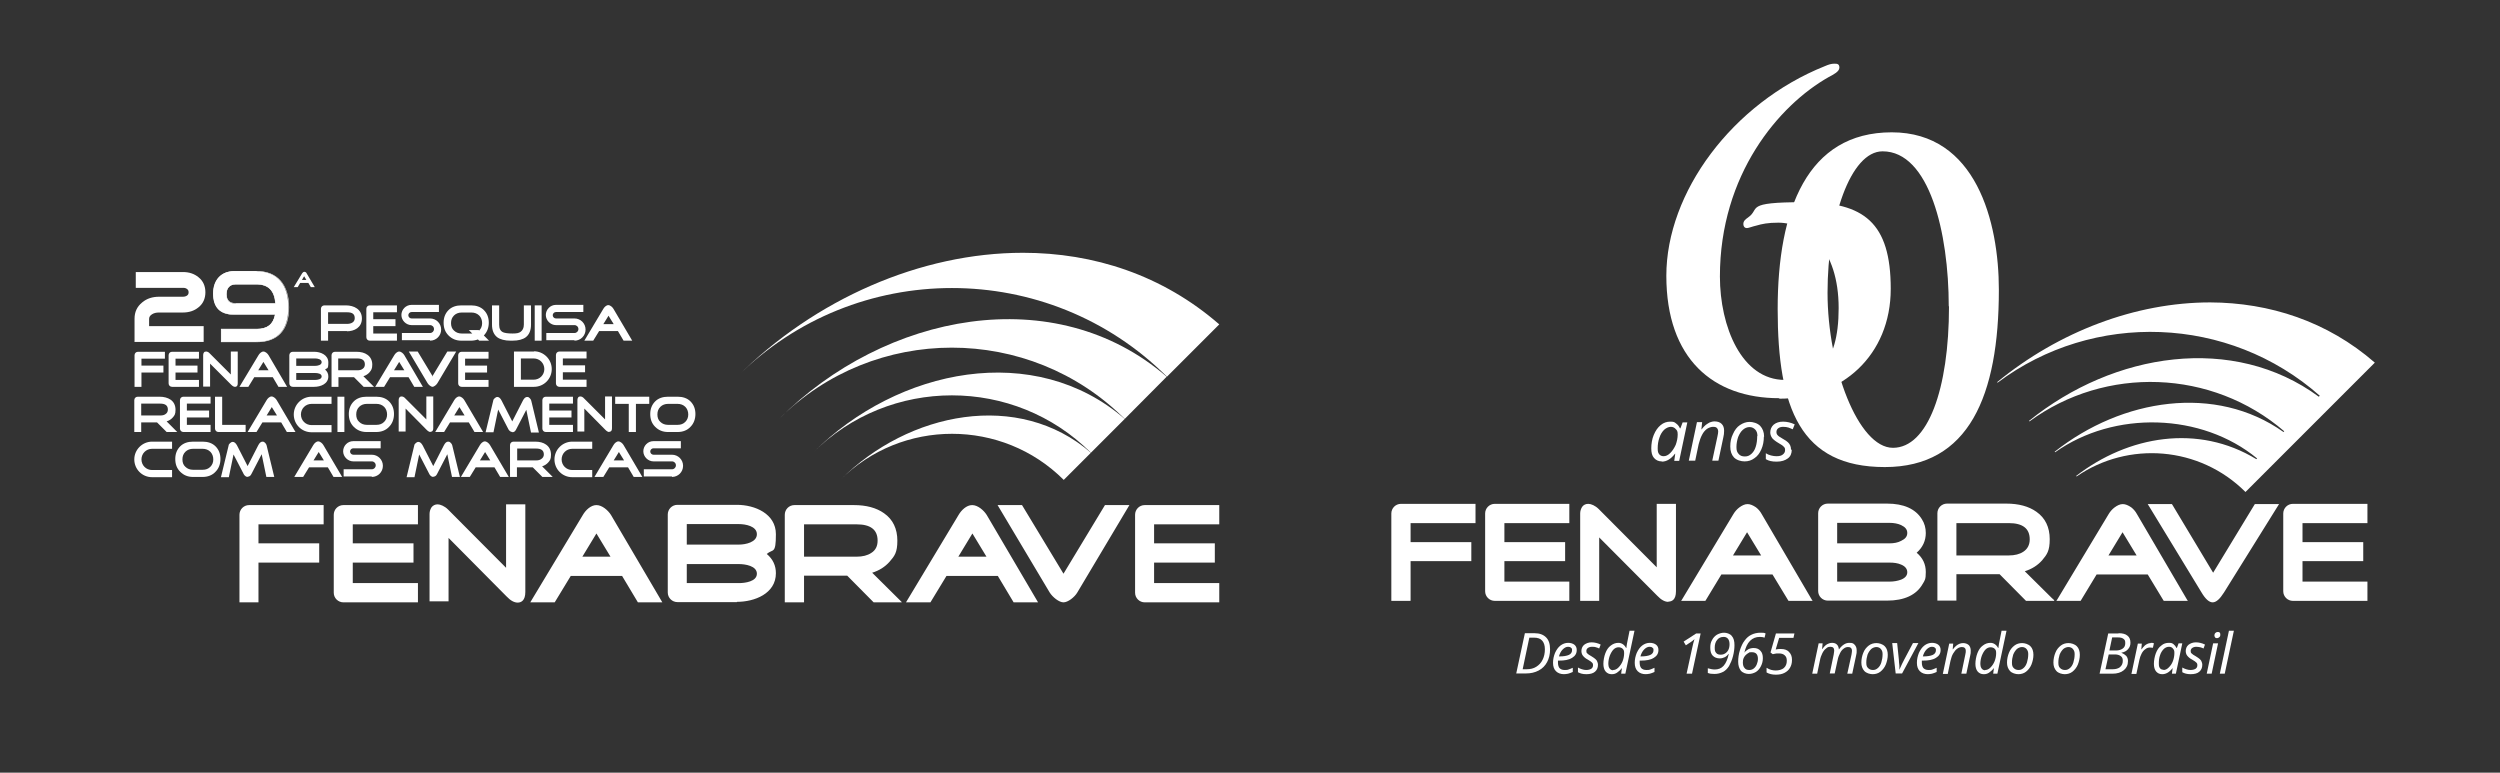 <?xml version="1.0" encoding="UTF-8"?>
<svg xmlns="http://www.w3.org/2000/svg" version="1.1" viewBox="0 0 1012.7 313">
  <rect x="0" y="0" width="1012.7" height="313" fill="#333333" stroke="none"/>
  <defs>
    <style>
      .cls-1, .cls-2 {
        fill: #fff;
      }

      .cls-2 {
        fill-rule: evenodd;
      }
    </style>
  </defs>
  <!-- Generator: Adobe Illustrator 28.7.5, SVG Export Plug-In . SVG Version: 1.2.0 Build 176)  -->
  <g>
    <g id="Layer_1">
      <g>
        <path class="cls-2" d="M104.8,244h-7.8s0-35.5,0-35.5c0-2.1,1.7-3.9,3.9-3.9h30.2v7.8h-26.4v7.7h24.6v7.8h-24.6v16.1ZM169.3,244h-30.2c-2.1,0-3.9-1.7-3.9-3.9v-31.6c0-2.1,1.7-3.9,3.9-3.9h30.2v7.8h-26.4v7.7h24.6v7.8h-24.6v8.3h26.4v7.8ZM493.9,244h-30.2c-2.1,0-3.9-1.7-3.9-3.9v-31.6c0-2.1,1.7-3.9,3.9-3.9h30.2v7.8h-26.4v7.7h24.6v7.8h-24.6v8.3h26.4v7.8ZM209.7,244.1c-1.4,0-2.9-.8-4.5-2.5l-23.5-23.7v25.7h-7.7v-35.4c0-1,.3-1.9.8-2.7.6-.8,1.5-1.2,2.5-1.2s2.8.7,4.2,2.1l23.5,23.6v-25.7h7.8v35.5c0,3.5-1.7,4.3-3.1,4.3M268.3,244h-9.9l-6.4-10.7h-20.8l-6.5,10.7h-9.9l21.3-35.4c1.1-1.9,3.2-4,5.5-4s4.7,2.1,5.9,4l20.8,35.4ZM235.9,225.5h11.4l-5.7-9.4-5.7,9.4ZM278.2,220.6h21.2c2.5,0,7.2-.9,7.2-4.2s-4.7-4.1-7.2-4.1h-21.2v8.3ZM278.2,236.2h21.2c2.3,0,7.2-.6,7.2-3.8s-4.8-3.9-7.2-3.9h-21.2v7.8ZM298.5,243.9h-24.1c-2.1,0-3.9-1.7-3.9-3.9v-31.6c0-2.1,1.7-3.9,3.9-3.9h24.1c7.3,0,15.8,3.6,15.8,11.9s-1.2,5.8-3.7,8c2.5,2.1,3.7,4.7,3.7,7.8,0,8.3-8.7,11.6-15.8,11.6M325.7,225.5h21.3c2.4,0,4.4-.5,5.9-1.5,1.8-1.1,2.6-2.8,2.6-5,0-4.4-2.8-6.6-8.5-6.6h-21.3v13.1ZM365.3,244h-11.4l-10.7-10.8h-17.5v10.8h-7.8v-35.5c0-2.1,1.7-3.9,3.9-3.9h24.1c5,0,9.1,1.1,12.2,3.3,3.6,2.5,5.4,6.3,5.4,11.1s-1.1,6.2-3.2,8.6c-1.8,2-4.1,3.5-7,4.4l11.9,11.8ZM420.5,244h-9.9l-6.4-10.7h-20.8l-6.5,10.7h-9.9l21.3-35.4c1.1-1.9,3.2-4,5.5-4s4.7,2.1,5.9,4l20.8,35.4ZM388.2,225.5h11.4l-5.7-9.4-5.7,9.4ZM430.8,232.4l16.8-27.8h9.9l-21.1,35.4c-1.1,1.9-3.8,4-5.6,4s-4.4-2.1-5.6-4l-21.1-35.4h9.9l16.8,27.8Z"/>
        <path class="cls-2" d="M298.6,152.6c47.9-47.9,126.1-47.9,174.1,0l21.2-21.2c-23-20-50.9-29-79.5-29-41.4,0-84.2,18.7-115.8,50.2"/>
        <path class="cls-2" d="M315.6,169.7c38.5-38.5,101.4-38.5,140,0l17-17.1c-45.2-39.2-114.1-25.9-157,17.1"/>
        <path class="cls-2" d="M329.3,183.4c31-31,81.6-31,112.6,0l13.7-13.7c-36.3-31.6-91.7-20.8-126.3,13.7"/>
        <path class="cls-2" d="M340.4,194.4c24.9-24.9,65.6-24.9,90.5,0l11-11c-29.2-25.4-73.8-16.7-101.5,11"/>
        <path class="cls-2" d="M216.3,142.3c3.9,0,7.2,3.2,7.2,7.2s-3.2,7.2-7.2,7.2h-8.1v-14.3h8.1ZM211,153.8h5.2c2.4,0,4.3-1.9,4.3-4.3s-1.9-4.3-4.3-4.3h-5.2v8.6Z"/>
        <path class="cls-2" d="M237.6,156.7h-11c-.8,0-1.4-.6-1.4-1.4v-11.5c0-.8.6-1.4,1.4-1.4h11v2.8h-9.6v2.8h9v2.8h-9v3h9.6v2.8Z"/>
        <path class="cls-2" d="M256.2,138h-3.6l-2.3-3.9h-7.6l-2.4,3.9h-3.6l7.7-12.9c.4-.7,1.2-1.5,2-1.5s1.7.8,2.1,1.5l7.6,12.9ZM244.4,131.3h4.2l-2.1-3.4-2.1,3.4Z"/>
        <path class="cls-2" d="M160.8,138h-11c-.8,0-1.4-.6-1.4-1.4v-11.5c0-.8.6-1.4,1.4-1.4h11v2.8h-9.6v2.8h9v2.8h-9v3h9.6v2.8Z"/>
        <rect class="cls-1" x="216.6" y="123.7" width="2.8" height="14.3"/>
        <path class="cls-2" d="M174.2,138c2.5,0,4.5-2,4.5-4.5s-2-4.5-4.5-4.5h-7.5c-.7,0-1.3-.6-1.3-1.3s.6-1.3,1.3-1.3h11.1v-2.9h-11.1c-2.3,0-4.1,1.9-4.1,4.1s1.9,4.1,4.1,4.1h7.5c.9,0,1.6.7,1.6,1.6s-.7,1.6-1.6,1.6h-11.4v2.9h11.4Z"/>
        <path class="cls-2" d="M232.7,138c2.5,0,4.5-2,4.5-4.5s-2-4.5-4.5-4.5h-7.5c-.7,0-1.3-.6-1.3-1.3s.6-1.3,1.3-1.3h11.1v-2.9h-11.1c-2.3,0-4.1,1.9-4.1,4.1s1.9,4.1,4.1,4.1h7.5c.9,0,1.6.7,1.6,1.6s-.7,1.6-1.6,1.6h-11.4v2.9h11.4Z"/>
        <path class="cls-2" d="M207.6,138h-.8c-2.3,0-4.2-.5-5.4-1.4-1.4-1.1-2.1-2.8-2.1-5.1v-7.8h2.9v7.8c0,1.6.5,2.6,1.6,3.1.7.3,2,.5,3.8.5s2.6-.2,3.3-.7c.8-.6,1.3-1.5,1.3-2.9v-7.8h2.9v7.8c0,2.3-.7,4-2.1,5.1-1.2.9-3,1.4-5.4,1.4"/>
        <path class="cls-2" d="M140.6,134.1h-7.7v3.9h-2.9v-12.9c0-.8.6-1.4,1.4-1.4h8.7c3.3,0,6.5,1.6,6.5,5.3s-3.1,5.2-6.1,5.2M132.9,131.2h7.7c1.5,0,3.1-.6,3.1-2.3s-1-2.4-3.1-2.4h-7.7v4.7Z"/>
        <path class="cls-2" d="M187,126.6c-1.2,0-2.3.4-3.1,1.2-.8.8-1.2,1.8-1.2,3.1s.4,2.3,1.2,3c.8.8,1.9,1.2,3.1,1.2h3.9c.1,0,.3,0,.4,0l-1.4-1.4h4l.2.2c.8-.8,1.2-1.8,1.2-3s-.4-2.3-1.2-3.1c-.8-.8-1.9-1.2-3.1-1.2h-3.9ZM196,135.9l2.1,2.1h-4l-.5-.5c-.8.3-1.8.5-2.8.5h-3.9c-2.1,0-3.8-.7-5.2-2.1-1.4-1.4-2-3.1-2-5.2s.7-3.8,2-5.1c1.3-1.3,3.1-1.9,5.2-1.9h3.9c2.1,0,3.9.6,5.2,1.9,1.3,1.3,2,3,2,5.1s-.7,3.8-2,5.2"/>
        <path class="cls-2" d="M126.2,160.7c-3.9,0-7.2,3.2-7.2,7.2s3.2,7.2,7.2,7.2h8.1v-2.9h-8.1c-2.4,0-4.3-1.9-4.3-4.3s1.9-4.3,4.3-4.3h8.1v-2.9h-8.1Z"/>
        <path class="cls-2" d="M85.3,175h-11c-.8,0-1.4-.6-1.4-1.4v-11.5c0-.8.6-1.4,1.4-1.4h11v2.8h-9.6v2.8h9v2.8h-9v3h9.6v2.8Z"/>
        <path class="cls-2" d="M232.1,175h-11c-.8,0-1.4-.6-1.4-1.4v-11.5c0-.8.6-1.4,1.4-1.4h11v2.8h-9.6v2.8h9v2.8h-9v3h9.6v2.8Z"/>
        <rect class="cls-1" x="136.7" y="160.7" width="2.8" height="14.3"/>
        <path class="cls-2" d="M57.3,168.3h7.7c.9,0,1.6-.2,2.1-.6.6-.4.9-1,.9-1.8,0-1.6-1-2.4-3.1-2.4h-7.7v4.8ZM71.7,175h-4.2l-3.9-3.9h-6.4v3.9h-2.8v-12.9c0-.8.6-1.4,1.4-1.4h8.8c1.8,0,3.3.4,4.5,1.2,1.3.9,2,2.3,2,4.1s-.4,2.3-1.1,3.1c-.6.7-1.5,1.3-2.5,1.6l4.3,4.3Z"/>
        <polygon class="cls-2" points="257.6 175 257.3 175 254.9 175 254.7 175 254.7 174.8 254.7 163.6 249.2 163.6 249.2 160.7 263 160.7 263 163.6 257.6 163.6 257.6 174.8 257.6 175"/>
        <path class="cls-2" d="M148.6,163.6c-1.2,0-2.3.4-3.1,1.2-.8.8-1.2,1.8-1.2,3.1s.4,2.3,1.2,3c.8.8,1.9,1.2,3.1,1.2h3.9c1.3,0,2.3-.4,3.1-1.2.8-.8,1.2-1.8,1.2-3s-.4-2.3-1.2-3.1c-.8-.8-1.9-1.2-3.1-1.2h-3.9ZM152.4,175h-3.9c-2.1,0-3.8-.7-5.2-2.1-1.4-1.4-2-3.1-2-5.2s.7-3.8,2-5.1c1.3-1.3,3.1-1.9,5.2-1.9h3.9c2.1,0,3.9.6,5.2,1.9,1.3,1.3,2,3,2,5.1s-.7,3.9-2,5.2c-1.3,1.4-3.1,2.1-5.2,2.1"/>
        <path class="cls-2" d="M270.6,163.6c-1.2,0-2.3.4-3.1,1.2-.8.8-1.2,1.8-1.2,3.1s.4,2.3,1.2,3c.8.8,1.9,1.2,3.1,1.2h3.9c1.3,0,2.3-.4,3.1-1.2.8-.8,1.2-1.8,1.2-3s-.4-2.3-1.2-3.1c-.8-.8-1.9-1.2-3.1-1.2h-3.9ZM274.5,175h-3.9c-2.1,0-3.8-.7-5.2-2.1-1.4-1.4-2-3.1-2-5.2s.7-3.8,2-5.1c1.3-1.3,3.1-1.9,5.2-1.9h3.9c2.1,0,3.9.6,5.2,1.9,1.3,1.3,2,3,2,5.1s-.7,3.9-2,5.2c-1.3,1.4-3.1,2.1-5.2,2.1"/>
        <path class="cls-2" d="M99.5,175h-11c-.8,0-1.4-.6-1.4-1.4v-12.9h2.9v11.4h9.5v2.9Z"/>
        <path class="cls-2" d="M174.4,175c-.5,0-1-.3-1.6-.9l-8.5-8.6v9.3h-2.8v-12.8c0-.4.1-.7.3-1,.2-.3.5-.4.9-.4s1,.2,1.5.8l8.5,8.5v-9.3h2.8v12.8c0,1.3-.6,1.5-1.1,1.5"/>
        <path class="cls-2" d="M246.8,175c-.5,0-1-.3-1.6-.9l-8.5-8.6v9.3h-2.8v-12.8c0-.4.1-.7.3-1,.2-.3.5-.4.9-.4s1,.2,1.5.8l8.5,8.5v-9.3h2.8v12.8c0,1.3-.6,1.5-1.1,1.5"/>
        <path class="cls-2" d="M207.6,175c-.7,0-1.2-.4-1.6-1l-4.2-8.1-1.9,9.2h-3.2l3.1-12.8c0-.4.3-.7.6-1,.3-.3.7-.5,1.1-.5.6,0,1.2.5,1.7,1.5l4.3,8.4,4.3-8.4c.5-1,1.1-1.5,1.7-1.5s.8.2,1.1.5c.3.3.5.6.6,1l3.1,12.9h-3.2s-1.9-9.2-1.9-9.2l-4.2,8.1c-.4.8-1,1-1.5,1"/>
        <path class="cls-2" d="M119.8,175h-3.6l-2.3-3.9h-7.6l-2.4,3.9h-3.6l7.7-12.9c.4-.7,1.2-1.5,2-1.5s1.7.8,2.1,1.5l7.6,12.9ZM108,168.3h4.2l-2.1-3.4-2.1,3.4Z"/>
        <path class="cls-2" d="M195.8,175h-3.6l-2.3-3.9h-7.6l-2.4,3.9h-3.6l7.7-12.9c.4-.7,1.2-1.5,2-1.5s1.7.8,2.1,1.5l7.6,12.9ZM184,168.3h4.2l-2.1-3.4-2.1,3.4Z"/>
        <path class="cls-2" d="M127.5,116.3h-1.6l-1-1.7h-3.3l-1,1.7h-1.6l3.4-5.6c.2-.3.5-.6.9-.6s.8.3.9.6l3.3,5.6ZM122.3,113.4h1.8l-.9-1.5-.9,1.5Z"/>
        <path class="cls-2" d="M209.5,186.5h7.7c.9,0,1.6-.2,2.1-.6.6-.4,1-1,1-1.8,0-1.6-1-2.4-3.1-2.4h-7.7v4.8ZM223.9,193.2h-4.2l-3.9-3.9h-6.4v3.9h-2.8v-12.9c0-.8.6-1.4,1.4-1.4h8.8c1.8,0,3.3.4,4.4,1.2,1.3.9,2,2.3,2,4.1s-.4,2.3-1.1,3.1c-.6.7-1.5,1.3-2.5,1.6l4.3,4.3Z"/>
        <path class="cls-2" d="M61.6,178.9c-3.9,0-7.2,3.2-7.2,7.2s3.2,7.2,7.2,7.2h8.1v-2.9h-8.1c-2.4,0-4.3-1.9-4.3-4.3s1.9-4.3,4.3-4.3h8.1v-2.9h-8.1Z"/>
        <path class="cls-2" d="M231.8,178.9c-3.9,0-7.2,3.2-7.2,7.2s3.2,7.2,7.2,7.2h8.1v-2.9h-8.1c-2.4,0-4.3-1.9-4.3-4.3s1.9-4.3,4.3-4.3h8.1v-2.9h-8.1Z"/>
        <path class="cls-2" d="M78.2,181.8c-1.2,0-2.3.4-3.1,1.2-.8.8-1.2,1.8-1.2,3.1s.4,2.3,1.2,3c.8.8,1.9,1.2,3.1,1.2h3.9c1.3,0,2.3-.4,3.1-1.2.8-.8,1.2-1.8,1.2-3s-.4-2.3-1.2-3.1c-.8-.8-1.9-1.2-3.1-1.2h-3.9ZM82.1,193.2h-3.9c-2.1,0-3.8-.7-5.2-2.1-1.4-1.4-2-3.1-2-5.2s.7-3.8,2-5.1c1.3-1.3,3.1-1.9,5.2-1.9h3.9c2.1,0,3.9.6,5.2,1.9,1.3,1.3,2,3,2,5.1s-.7,3.9-2,5.2c-1.3,1.4-3.1,2.1-5.2,2.1"/>
        <path class="cls-2" d="M100.4,193.2c-.7,0-1.2-.4-1.6-1l-4.2-8.1-1.9,9.2h-3.2l3.1-12.8c0-.4.3-.7.6-1,.3-.3.7-.5,1.1-.5.6,0,1.2.5,1.7,1.4l4.3,8.4,4.3-8.4c.5-1,1.1-1.5,1.7-1.5s.8.2,1.1.5c.3.3.5.6.6,1l3.1,12.8h-3.2l-1.9-9.2-4.2,8.1c-.4.8-1,1-1.5,1"/>
        <path class="cls-2" d="M175.6,193.2c-.7,0-1.2-.4-1.6-1l-4.2-8.1-1.9,9.2h-3.2l3.1-12.8c0-.4.3-.7.6-1,.3-.3.7-.5,1.1-.5.6,0,1.2.5,1.7,1.4l4.3,8.4,4.3-8.4c.5-1,1.1-1.5,1.7-1.5s.8.2,1.1.5c.3.3.5.6.6,1l3.1,12.8h-3.2l-1.9-9.2-4.2,8.1c-.4.8-1,1-1.5,1"/>
        <path class="cls-2" d="M260.3,193.2h-3.6l-2.3-3.9h-7.6l-2.4,3.9h-3.6l7.7-12.9c.4-.7,1.2-1.5,2-1.5s1.7.8,2.1,1.5l7.6,12.9ZM248.6,186.5h4.2l-2.1-3.4-2.1,3.4Z"/>
        <path class="cls-2" d="M206.2,193.2h-3.6l-2.3-3.9h-7.6l-2.4,3.9h-3.6l7.7-12.9c.4-.7,1.2-1.5,2-1.5s1.7.8,2.1,1.5l7.6,12.9ZM194.4,186.5h4.2l-2.1-3.4-2.1,3.4Z"/>
        <path class="cls-2" d="M272.2,193.2c2.5,0,4.5-2,4.5-4.5s-2-4.5-4.5-4.5h-7.5c-.7,0-1.3-.6-1.3-1.3s.6-1.3,1.3-1.3h11.1v-2.9h-11.1c-2.3,0-4.1,1.9-4.1,4.1s1.9,4.1,4.1,4.1h7.5c.9,0,1.6.7,1.6,1.6s-.7,1.6-1.6,1.6h-11.4v2.9h11.4Z"/>
        <path class="cls-2" d="M138.7,193.2h-3.6l-2.3-3.9h-7.6l-2.4,3.9h-3.6l7.7-12.9c.4-.7,1.2-1.5,2-1.5s1.7.8,2.1,1.5l7.6,12.9ZM127,186.5h4.2l-2.1-3.4-2.1,3.4Z"/>
        <path class="cls-2" d="M150.6,193.2c2.5,0,4.5-2,4.5-4.5s-2-4.5-4.5-4.5h-7.5c-.7,0-1.3-.6-1.3-1.3s.6-1.3,1.3-1.3h11.1v-2.9h-11.1c-2.3,0-4.1,1.9-4.1,4.1s1.9,4.1,4.1,4.1h7.5c.9,0,1.6.7,1.6,1.6s-.7,1.6-1.6,1.6h-11.4v2.9h11.4Z"/>
        <path class="cls-2" d="M57.3,156.7h-2.8s0-12.8,0-12.8c0-.8.6-1.4,1.4-1.4h10.9v2.8h-9.5v2.8h8.9v2.8h-8.9v5.8ZM80.6,156.7h-10.9c-.8,0-1.4-.6-1.4-1.4v-11.4c0-.8.6-1.4,1.4-1.4h10.9v2.8h-9.5v2.8h8.9v2.8h-8.9v3h9.5v2.8ZM197.9,156.7h-10.9c-.8,0-1.4-.6-1.4-1.4v-11.4c0-.8.6-1.4,1.4-1.4h10.9v2.8h-9.5v2.8h8.9v2.8h-8.9v3h9.5v2.8ZM95.2,156.7c-.5,0-1-.3-1.6-.9l-8.5-8.5v9.3h-2.8v-12.8c0-.4.1-.7.3-1,.2-.3.5-.4.9-.4s1,.2,1.5.8l8.5,8.5v-9.3h2.8v12.8c0,1.3-.6,1.5-1.1,1.5M116.4,156.7h-3.6l-2.3-3.9h-7.5l-2.4,3.9h-3.6l7.7-12.8c.4-.7,1.2-1.5,2-1.5s1.7.8,2.1,1.5l7.5,12.8ZM104.7,150h4.1l-2.1-3.4-2.1,3.4ZM120,148.2h7.7c.9,0,2.6-.3,2.6-1.5s-1.7-1.5-2.6-1.5h-7.7v3ZM120,153.9h7.7c.8,0,2.6-.2,2.6-1.4s-1.7-1.4-2.6-1.4h-7.7v2.8ZM127.3,156.7h-8.7c-.8,0-1.4-.6-1.4-1.4v-11.4c0-.8.6-1.4,1.4-1.4h8.7c2.6,0,5.7,1.3,5.7,4.3s-.5,2.1-1.3,2.9c.9.8,1.3,1.7,1.3,2.8,0,3-3.1,4.2-5.7,4.2M137.1,150h7.7c.9,0,1.6-.2,2.1-.6.6-.4.9-1,.9-1.8,0-1.6-1-2.4-3.1-2.4h-7.7v4.7ZM151.4,156.7h-4.1l-3.9-3.9h-6.3v3.9h-2.8v-12.8c0-.8.6-1.4,1.4-1.4h8.7c1.8,0,3.3.4,4.4,1.2,1.3.9,2,2.3,2,4s-.4,2.2-1.1,3.1c-.6.7-1.5,1.3-2.5,1.6l4.3,4.3ZM171.4,156.7h-3.6l-2.3-3.9h-7.5l-2.4,3.9h-3.6l7.7-12.8c.4-.7,1.2-1.5,2-1.5s1.7.8,2.1,1.5l7.5,12.8ZM159.7,150h4.1l-2.1-3.4-2.1,3.4ZM175.1,152.5l6.1-10.1h3.6l-7.6,12.8c-.4.7-1.4,1.5-2,1.5s-1.6-.8-2-1.5l-7.6-12.8h3.6l6.1,10.1Z"/>
        <path class="cls-1" d="M54.5,138.4v-9.3c0-2.7,1-4.9,3.1-6.6,1.9-1.6,4.2-2.3,6.9-2.3h9.6c.7,0,1.3-.2,1.7-.5.4-.3.6-.7.6-1.3s-.2-1-.6-1.3c-.5-.4-1-.5-1.7-.5h-19.1v-6.4h19.1c2.5,0,4.6.7,6.3,2.1,1.9,1.5,2.8,3.6,2.8,6.1s-.9,4.6-2.8,6.1c-1.7,1.4-3.8,2.1-6.4,2.1h-9.6c-1.1,0-2,.2-2.8.7-.8.5-1.2,1.1-1.2,1.9v2.9h22.1v6.4h-28.1Z"/>
        <g>
          <path class="cls-1" d="M89.6,138.5v-5.2h14.3c4.3,0,6.8-1.9,7.5-5.9h-16.8c-5.5,0-8.3-2.8-8.3-8.5s3.4-9,8.3-9h9.2c8.4,0,13,5.2,13,14.6s-4.5,14-13,14h-14.3ZM95.5,115.2c-2.4,0-3.8,1.5-3.8,4s1.3,3.8,3.8,3.8h16.1c-.4-5.3-2.9-7.8-7.7-7.8h-8.4Z"/>
          <path class="cls-1" d="M104,110c7.9,0,12.9,4.8,12.9,14.5s-4.9,13.9-12.9,13.9h-14.2v-4.9h14.2c4.2,0,6.9-1.8,7.7-6.2h-16.9c-5.1,0-8.2-2.5-8.2-8.3s3.2-8.8,8.2-8.8h9.2M95.5,123.1h16.3c-.4-5.6-3.1-8.1-7.9-8.1h-8.4c-2.5,0-4,1.5-4,4.1s1.5,3.9,4,3.9M104,109.8h-9.2c-5,0-8.4,3.7-8.4,9.1s2.8,8.6,8.4,8.6h16.6c-.8,3.9-3.1,5.7-7.4,5.7h-14.5v5.4h14.5c8.6,0,13.1-4.9,13.1-14.1s-4.7-14.7-13.1-14.7h0ZM95.5,122.8c-2.5,0-3.7-1.2-3.7-3.7s1.4-3.9,3.7-3.9h8.4c4.7,0,7.2,2.5,7.6,7.6h-16Z"/>
        </g>
      </g>
      <g>
        <path class="cls-1" d="M673.9,184.8c.9,0,1.8-.4,2.7-1.3.9-.9,1.6-2,2.2-3.3.5-1.4.8-2.8.8-4.2s-.3-1.7-.8-2.2c-.5-.6-1.2-.9-2-.9s-1.8.4-2.7,1.2c-.8.8-1.5,1.9-1.9,3.2-.5,1.4-.7,2.8-.7,4.3s.2,1.8.6,2.4c.4.5,1,.8,1.8.8M673.1,186.9c-1.3,0-2.3-.5-3.1-1.4-.8-.9-1.1-2.2-1.1-3.9s.3-3.8,1-5.4c.7-1.7,1.6-3,2.8-4,1.2-1,2.5-1.4,3.9-1.4s1.7.2,2.3.7c.7.5,1.2,1.1,1.6,2h.2l.9-2.4h1.9l-3.3,15.6h-2l.4-2.9h-.1c-1.6,2.1-3.4,3.2-5.3,3.2"/>
        <path class="cls-1" d="M696.2,186.6h-2.6l2.1-9.8c.2-.9.3-1.6.3-2,0-.6-.2-1.1-.5-1.4-.3-.4-.9-.5-1.6-.5s-1.6.3-2.4.8c-.8.6-1.5,1.4-2,2.4-.6,1.1-1,2.3-1.4,3.8l-1.4,6.7h-2.6l3.3-15.6h2.1l-.3,2.9h.1c.6-.8,1.2-1.4,1.7-1.8.5-.4,1.1-.7,1.6-1,.6-.2,1.2-.4,1.9-.4,1.2,0,2.2.3,2.9,1,.7.7,1,1.6,1,2.8s-.1,1.6-.3,2.6l-2,9.5Z"/>
        <path class="cls-1" d="M714.5,176.9c0,1.8-.3,3.5-1,5.1-.7,1.6-1.6,2.8-2.8,3.6-1.2.9-2.5,1.3-4,1.3s-3.2-.5-4.3-1.6c-1-1.1-1.5-2.5-1.5-4.4s.3-3.5,1.1-5.1c.7-1.6,1.6-2.8,2.8-3.6,1.2-.8,2.5-1.3,3.9-1.3s3.2.5,4.3,1.6c1,1.1,1.6,2.5,1.6,4.4M711.9,176.6c0-1.1-.3-2-.9-2.6s-1.3-1-2.3-1-1.9.4-2.7,1.1c-.8.7-1.4,1.7-1.9,2.9-.4,1.2-.7,2.6-.7,4.1s.3,2.1.9,2.8c.6.7,1.4,1,2.5,1s1.8-.3,2.6-1,1.4-1.6,1.8-2.9c.4-1.2.6-2.7.6-4.3"/>
        <path class="cls-1" d="M725.8,182.2c0,1.5-.5,2.7-1.6,3.5-1.1.8-2.5,1.3-4.5,1.3s-3.2-.3-4.4-1v-2.4c.6.4,1.3.7,2.1.9.8.2,1.5.3,2.2.3,1.2,0,2-.2,2.6-.7.6-.5.9-1,.9-1.8s-.2-1-.5-1.3c-.3-.4-1-.9-2.1-1.5-1.2-.7-2.1-1.4-2.6-2-.5-.7-.8-1.5-.8-2.3,0-1.3.5-2.4,1.4-3.2,1-.8,2.2-1.2,3.8-1.2s3.2.4,4.7,1.1l-.8,2c-.5-.2-1.1-.5-1.7-.7-.6-.2-1.4-.3-2.2-.3s-1.5.2-2,.6c-.5.4-.7.9-.7,1.5s.2,1,.5,1.3c.3.4,1,.8,2,1.4,1.1.6,1.8,1.1,2.2,1.5.4.4.7.8.9,1.3.2.5.3,1,.3,1.6"/>
        <path class="cls-2" d="M896.3,244c-1.4,0-2.9-1.3-4.5-4l-21.3-35-.5-.8h9.8l.2.3,16.5,27.5,16.7-27.5.2-.3h9.8l-.5.8-21.8,35c-1.7,2.7-3.2,4-4.6,4M675.8,243.8c-1.4,0-2.9-.8-4.5-2.5l-23.5-23.6v25.7h-7.7v-35.4c0-1,.3-1.9.8-2.7.6-.8,1.4-1.2,2.5-1.2s2.8.7,4.2,2.1l23.5,23.6v-25.7h7.8v35.4c0,3.5-1.7,4.2-3.1,4.2M886.3,243.4h-1s-8.5,0-8.5,0h-.3l-.2-.3-6.3-10.4h-20.7l-6.3,10.4-.2.3h-9.8l.5-.8,20.7-34.4c.6-1,1.4-1.9,2.3-2.6,1.2-.9,2.3-1.4,3.4-1.4s2.2.5,3.4,1.3c.9.7,1.7,1.6,2.3,2.7l20.2,34.5.5.8ZM854.1,225h11.4l-5.7-9.4-5.7,9.4ZM734.3,243.4h-1s-8.5,0-8.5,0h-.3l-.2-.3-6.3-10.4h-20.7l-6.3,10.4-.2.3h-9.8l.5-.8,20.7-34.4c.6-1,1.4-1.9,2.3-2.6,1.2-.9,2.3-1.4,3.4-1.4s2.2.5,3.4,1.3c.9.7,1.7,1.6,2.3,2.7l20.2,34.5.5.8ZM702,225h11.4l-5.7-9.4-5.7,9.4ZM959,243.4h-30.2c-2.1,0-3.9-1.7-3.9-3.9v-31.5c0-2.1,1.7-3.9,3.9-3.9h30.2v7.8h-26.3v7.7h24.6v7.7h-24.6v8.3h26.3v7.7ZM832.1,243.4h-11.4l-.2-.2-10.5-10.6h-17.5v10.7h-7.7v-35.4c0-2.1,1.7-3.9,3.9-3.9h24c5,0,9.1,1.1,12.2,3.3,3.6,2.5,5.4,6.3,5.4,11.1s-1.1,6.2-3.1,8.6c-1.8,2-4.1,3.5-7,4.4l10.9,10.8,1,.9ZM792.5,225h21.2c2.4,0,4.4-.5,5.9-1.5,1.7-1.1,2.6-2.8,2.6-5,0-4.4-2.8-6.6-8.5-6.6h-21.2v13.1ZM635.7,243.4h-30.2c-2.1,0-3.9-1.7-3.9-3.9v-31.5c0-2.1,1.7-3.9,3.9-3.9h30.2v7.8h-26.3v7.7h24.6v7.7h-24.6v8.3h26.3v7.7ZM571.3,243.4h-7.7v-35.4c0-2.1,1.7-3.9,3.9-3.9h30.2v7.8h-26.3v7.7h24.6v7.7h-24.6v16ZM764.4,243.3h-24c-2.1,0-3.9-1.7-3.9-3.9v-31.5c0-2.1,1.7-3.9,3.9-3.9h24c6.7,0,11.5,2.1,14.1,6.3,1.1,1.7,1.6,3.6,1.6,5.6,0,3.1-1.2,5.8-3.7,8,2.5,2.1,3.7,4.7,3.7,7.8s-.4,3.4-1.3,4.9c-2.5,4.4-7.4,6.7-14.4,6.7M744.2,235.6h21.2c1.8,0,3.3-.3,4.7-.8,1.7-.7,2.5-1.7,2.5-3s-.8-2.4-2.5-3.1c-1.4-.6-2.9-.8-4.7-.8h-21.2v7.7ZM744.2,220.1h21.2c1.8,0,3.4-.3,4.7-1,1.7-.8,2.5-1.8,2.5-3.2s-.8-2.4-2.5-3.2c-1.3-.6-2.9-.9-4.7-.9h-21.2v8.3Z"/>
        <path class="cls-1" d="M939.5,160.5l-.2.2c-34.6-25.5-83-18-117.4,9.8l.2.2c30.8-22.6,73.9-21.2,103.2,4l-.3.3c-27.5-19.5-65.4-13.6-92.7,8l.2.2c23.9-17,59.4-16,81.8,2.5l-.3.3c-23.6-14.4-51.9-9.5-73,6.8l.2.2c20.9-14.4,49.8-12.3,68.4,6.3l9.2-9.2,11.3-11.3,14.1-14.1,17.8-17.8c-19.3-16.8-42.7-24.3-66.7-24.4-30.2,0-61.3,11.8-86.3,32.3l.2.2c38.8-29.1,93.6-27.3,130.5,5.3"/>
        <path class="cls-2" d="M789.5,124.1c0,33.6-8.6,57.3-22.7,57.3s-26.5-32.9-26.5-62.8,9.3-57.3,22.3-57.3c18.9,0,26.8,32.9,26.8,62.8M809.7,117.4c0-27.5-9.2-63.8-43.4-63.8s-46.2,31.3-46.2,71.6,9.3,64,43.4,64,46.2-28.9,46.2-71.8"/>
        <path class="cls-2" d="M720.8,161.5c25.3,0,45.1-17.6,45.1-44.5s-10.9-35.1-35.3-35.1-17.3,2.6-22.5,6.2c-1,.7-1.9,1.4-1.9,2.6s.7,1.7,1.4,1.7,2.4-.7,3.8-1c2.4-.7,4.7-1.2,9-1.2,11.4,0,24.4,10.6,24.4,34.6s-9.9,29.1-21.8,29.1c-17.5,0-26.3-21.6-26.3-41.9,0-41.3,23.9-69.4,44.1-80.8,1.9-1,4.3-2.2,4.3-3.8s-1-1.6-2.1-1.6-2.2.3-3.8,1c-37.5,15-64.2,51.2-64.2,84.9s19,49.6,45.7,49.6"/>
        <path class="cls-2" d="M743.7,84.1c-3.8-1.4-8.2-2.2-13.1-2.2s-2.2,0-3.3.1c-1.1,2.7-2.1,5.6-3,8.6,6.3,1.3,12.5,5.8,16.4,14,.5-8,1.5-14.8,3-20.5"/>
        <path class="cls-2" d="M726.7,161.2c6.8,2,12.9,0,18-5.8-1.2-4.4-2.1-9.2-2.8-14.1-4.1,5.9-10.8,9.7-17.7,12.6.7,2.5,1.6,4.9,2.5,7.3"/>
        <path class="cls-1" d="M618.4,271.1c1.5,0,2.8-.3,3.9-1,1.1-.7,2-1.6,2.6-2.9.6-1.2.9-2.6.9-4.2s-.4-2.7-1.1-3.5c-.7-.8-1.8-1.2-3.3-1.2h-1.9l-2.7,12.8h1.7ZM627.9,263c0,2-.4,3.7-1.2,5.2-.8,1.5-1.9,2.6-3.4,3.4-1.5.8-3.2,1.2-5.1,1.2h-4l3.5-16.3h3.9c2.1,0,3.6.6,4.7,1.7,1.1,1.1,1.6,2.7,1.6,4.9"/>
        <path class="cls-1" d="M633.6,273.1c-1.4,0-2.5-.4-3.3-1.2-.8-.8-1.2-1.9-1.2-3.4s.3-2.7.8-4c.6-1.3,1.3-2.3,2.2-3,.9-.7,2-1.1,3.1-1.1s2,.3,2.6.8c.6.5.9,1.2.9,2.1,0,1.4-.6,2.4-1.9,3.2-1.3.8-3,1.1-5.3,1.1h-.4v.8c0,.9.2,1.7.6,2.2.5.5,1.1.8,2.1.8s1.1,0,1.6-.2c.5-.2,1.1-.4,1.7-.7v1.7c-.7.3-1.4.6-1.9.7-.6.1-1.1.2-1.8.2M635.2,262c-.8,0-1.5.4-2.2,1.1-.7.7-1.2,1.7-1.5,2.8h.2c1.6,0,2.9-.2,3.8-.6.9-.4,1.3-1.1,1.3-1.9s-.1-.7-.4-1c-.3-.3-.7-.4-1.2-.4"/>
        <path class="cls-1" d="M647.3,269.3c0,1.2-.4,2.1-1.2,2.8-.8.7-2,1-3.5,1s-2.5-.3-3.4-.8v-1.9c.5.3,1,.5,1.6.7.6.2,1.2.3,1.7.3.9,0,1.6-.2,2.1-.5.5-.4.7-.8.7-1.4s-.1-.8-.4-1.1c-.3-.3-.8-.7-1.7-1.2-1-.5-1.6-1.1-2-1.6-.4-.5-.6-1.2-.6-1.9,0-1,.4-1.9,1.1-2.5.8-.6,1.8-1,3-1s2.5.3,3.7.9l-.6,1.6c-.4-.2-.8-.4-1.3-.5-.5-.2-1.1-.2-1.7-.2s-1.2.2-1.6.5c-.4.3-.6.7-.6,1.2s.1.8.4,1c.3.3.8.7,1.6,1.1.8.5,1.4.9,1.7,1.2.3.3.6.6.7,1,.2.4.3.8.3,1.2"/>
        <path class="cls-1" d="M653.5,271.4c.7,0,1.4-.3,2.1-1,.7-.7,1.3-1.6,1.7-2.6.4-1.1.6-2.1.6-3.2s-.2-1.4-.6-1.8c-.4-.4-1-.6-1.7-.6s-1.4.3-2,.9c-.6.6-1.1,1.5-1.5,2.5-.4,1.1-.6,2.2-.6,3.4s.6,2.5,1.9,2.5M652.8,273.1c-1,0-1.8-.4-2.4-1.1-.6-.7-.9-1.8-.9-3.1s.3-3,.8-4.3c.5-1.3,1.2-2.4,2.2-3.1.9-.7,1.9-1.1,3.1-1.1s2.4.7,3.1,2.1h.1c.2-1.3.3-2.3.5-3l.8-4h2l-3.7,17.4h-1.7l.3-2.3h0c-.7.9-1.4,1.5-2,1.9-.6.4-1.3.6-2,.6"/>
        <path class="cls-1" d="M666.7,273.1c-1.4,0-2.5-.4-3.3-1.2-.8-.8-1.2-1.9-1.2-3.4s.3-2.7.8-4c.6-1.3,1.3-2.3,2.2-3,.9-.7,2-1.1,3.1-1.1s2,.3,2.6.8c.6.5.9,1.2.9,2.1,0,1.4-.6,2.4-1.9,3.2s-3,1.1-5.3,1.1h-.4v.8c0,.9.2,1.7.6,2.2.5.5,1.1.8,2.1.8s1.1,0,1.6-.2c.5-.2,1.1-.4,1.7-.7v1.7c-.7.3-1.4.6-1.9.7-.6.1-1.1.2-1.8.2M668.2,262c-.8,0-1.5.4-2.2,1.1-.7.7-1.2,1.7-1.5,2.8h.2c1.6,0,2.9-.2,3.8-.6.9-.4,1.3-1.1,1.3-1.9s-.1-.7-.4-1c-.3-.3-.7-.4-1.2-.4"/>
        <path class="cls-1" d="M685.2,272.9h-2l2.2-10.1c.3-1.6.7-2.9,1-3.9-.4.4-.9.8-1.5,1.2l-2,1.3-.9-1.5,5.1-3.3h1.8l-3.5,16.3Z"/>
        <path class="cls-1" d="M698.2,258c-1.1,0-2,.4-2.6,1.2-.7.8-1,1.9-1,3.2s.2,1.6.6,2.1c.4.5,1,.7,1.8.7s1.3-.2,1.8-.5c.5-.3,1-.8,1.3-1.4.3-.6.5-1.4.5-2.3s-.2-1.7-.6-2.2c-.4-.5-1-.8-1.7-.8M702.6,261.3c0,1.4-.2,3-.6,4.5-.4,1.6-1,2.9-1.6,4-.7,1.1-1.5,1.9-2.5,2.4-1,.5-2.1.8-3.4.8s-1.9-.1-2.7-.4v-1.9c1,.3,2,.5,2.8.5,1.5,0,2.7-.5,3.6-1.5.9-1,1.6-2.6,2.1-4.8h-.1c-.4.5-.9,1-1.5,1.3-.6.3-1.3.5-2,.5-1.3,0-2.2-.4-2.9-1.1s-1-1.8-1-3.2.2-2.2.7-3.1c.5-1,1.2-1.7,2-2.2.9-.5,1.9-.8,2.9-.8s2.4.4,3.1,1.3c.8.9,1.1,2.1,1.1,3.8"/>
        <path class="cls-1" d="M708.6,271.4c.7,0,1.3-.2,1.8-.6.5-.4.9-.9,1.2-1.6.3-.7.5-1.5.5-2.3,0-1.8-.8-2.7-2.4-2.7s-.9.1-1.4.3c-.4.2-.8.5-1.2.9-.4.4-.6.8-.8,1.2-.2.4-.3,1-.3,1.7,0,1,.2,1.8.7,2.3.4.6,1.1.8,1.9.8M704.1,268.1c0-1.6.2-3.1.7-4.7.5-1.5,1.1-2.9,1.9-3.9.8-1.1,1.7-1.9,2.8-2.4,1-.5,2.3-.8,3.6-.8s1.5,0,2.1.3l-.4,1.7c-.6-.2-1.2-.3-1.9-.3-1.6,0-2.9.5-4,1.6-1.1,1.1-1.8,2.7-2.3,4.8h0c.4-.6,1-1,1.6-1.4.6-.3,1.4-.5,2.2-.5,1.2,0,2.1.4,2.7,1.1.7.7,1,1.7,1,3s-.3,2.3-.8,3.3c-.5,1-1.2,1.8-2,2.3-.9.5-1.8.8-2.9.8s-2.4-.4-3.2-1.3c-.7-.9-1.1-2.1-1.1-3.7"/>
        <path class="cls-1" d="M721.5,262.9c1.4,0,2.5.4,3.2,1.2.8.8,1.2,1.8,1.2,3.2s-.3,2.3-.8,3.2c-.5.9-1.3,1.6-2.3,2.1-1,.5-2.1.7-3.5.7s-2.7-.3-3.7-.9v-1.9c1.2.8,2.5,1.1,3.7,1.1s2.5-.3,3.3-1c.8-.7,1.2-1.7,1.2-2.9s-.3-1.7-.8-2.2c-.5-.5-1.3-.8-2.3-.8s-.7,0-1,0c-.3,0-.9.2-1.6.3l-.9-.7,2.2-7.7h7.5l-.4,1.8h-5.8l-1.4,4.7c.7-.2,1.4-.2,2-.2"/>
        <path class="cls-1" d="M742.1,260.4c.8,0,1.5.2,2,.7.5.5.7,1.1.8,2h0c1.3-1.8,2.7-2.7,4.2-2.7s1.7.3,2.2.8c.5.5.8,1.3.8,2.2s0,1.3-.2,2l-1.6,7.5h-2l1.7-7.7c.1-.7.2-1.2.2-1.6s-.1-.8-.4-1.1c-.3-.3-.6-.4-1.2-.4s-1.2.2-1.7.6c-.6.4-1.1,1-1.5,1.8-.4.8-.8,1.7-1,2.8l-1.2,5.5h-2l1.6-7.7c.1-.7.2-1.2.2-1.5,0-1.1-.5-1.6-1.5-1.6s-1.2.2-1.8.7c-.6.4-1.1,1.1-1.5,1.9-.4.8-.8,1.8-1,3l-1.1,5.3h-2l2.6-12.3h1.6l-.2,2.3h.1c.5-.7.9-1.2,1.3-1.5.4-.3.8-.6,1.2-.7.4-.2.9-.3,1.4-.3"/>
        <path class="cls-1" d="M764.7,265.2c0,1.4-.3,2.7-.8,4-.5,1.2-1.3,2.2-2.2,2.9-.9.7-2,1-3.1,1s-2.6-.4-3.4-1.3c-.8-.9-1.2-2-1.2-3.4s.3-2.8.8-4c.5-1.3,1.3-2.2,2.2-2.9.9-.7,2-1,3.1-1s2.5.4,3.4,1.3c.8.8,1.2,2,1.2,3.5M762.6,265c0-.9-.2-1.5-.7-2.1-.4-.5-1.1-.8-1.8-.8s-1.5.3-2.1.8c-.6.6-1.1,1.3-1.5,2.3-.3,1-.5,2-.5,3.2s.2,1.7.7,2.2c.5.5,1.1.8,2,.8s1.4-.3,2-.8c.6-.5,1.1-1.3,1.4-2.3.3-1,.5-2.1.5-3.4"/>
        <path class="cls-1" d="M769.4,271.3c.8-1.9,1.5-3.2,1.9-4l3.6-6.8h2.2l-6.6,12.3h-2.6l-1.4-12.3h2l.7,6.8c0,.7.1,1.4.2,2.3,0,.8,0,1.4,0,1.7h0Z"/>
        <path class="cls-1" d="M781,273.1c-1.4,0-2.5-.4-3.3-1.2-.8-.8-1.2-1.9-1.2-3.4s.3-2.7.8-4c.6-1.3,1.3-2.3,2.2-3,.9-.7,2-1.1,3.1-1.1s2,.3,2.6.8c.6.5.9,1.2.9,2.1,0,1.4-.6,2.4-1.9,3.2s-3,1.1-5.3,1.1h-.4v.8c0,.9.2,1.7.6,2.2.5.5,1.1.8,2.1.8s1.1,0,1.6-.2c.5-.2,1.1-.4,1.7-.7v1.7c-.7.3-1.4.6-1.9.7-.6.1-1.1.2-1.8.2M782.6,262c-.8,0-1.5.4-2.2,1.1-.7.7-1.2,1.7-1.5,2.8h.2c1.6,0,2.9-.2,3.8-.6.9-.4,1.3-1.1,1.3-1.9s-.1-.7-.4-1c-.3-.3-.7-.4-1.2-.4"/>
        <path class="cls-1" d="M796.5,272.9h-2l1.6-7.7c.2-.7.2-1.3.2-1.6,0-.5-.1-.8-.4-1.1-.3-.3-.7-.4-1.2-.4s-1.3.2-1.9.7c-.6.4-1.1,1.1-1.6,1.9-.5.8-.8,1.8-1.1,3l-1.1,5.3h-2l2.6-12.3h1.6l-.2,2.3h.1c.5-.6.9-1.1,1.3-1.4.4-.3.8-.6,1.3-.8.5-.2,1-.3,1.5-.3,1,0,1.7.3,2.3.8.5.5.8,1.3.8,2.2s0,1.3-.2,2l-1.6,7.5Z"/>
        <path class="cls-1" d="M804.2,271.4c.7,0,1.4-.3,2.1-1,.7-.7,1.3-1.6,1.7-2.6.4-1.1.6-2.1.6-3.2s-.2-1.4-.6-1.8c-.4-.4-1-.6-1.7-.6s-1.4.3-2,.9c-.6.6-1.1,1.5-1.5,2.5-.4,1.1-.6,2.2-.6,3.4s.6,2.5,1.9,2.5M803.5,273.1c-1,0-1.8-.4-2.4-1.1-.6-.7-.9-1.8-.9-3.1s.3-3,.8-4.3c.5-1.3,1.2-2.4,2.2-3.1.9-.7,1.9-1.1,3.1-1.1s2.4.7,3.1,2.1h.1c.2-1.3.3-2.3.5-3l.8-4h2l-3.7,17.4h-1.7l.3-2.3h0c-.7.9-1.4,1.5-2,1.9-.6.4-1.3.6-2,.6"/>
        <path class="cls-1" d="M823.7,265.2c0,1.4-.3,2.7-.8,4-.5,1.2-1.3,2.2-2.2,2.9-.9.7-2,1-3.1,1s-2.6-.4-3.4-1.3c-.8-.9-1.2-2-1.2-3.4s.3-2.8.8-4c.5-1.3,1.3-2.2,2.2-2.9.9-.7,2-1,3.1-1s2.5.4,3.4,1.3c.8.8,1.2,2,1.2,3.5M821.6,265c0-.9-.2-1.5-.7-2.1-.4-.5-1.1-.8-1.8-.8s-1.5.3-2.1.8c-.6.6-1.1,1.3-1.5,2.3-.3,1-.5,2-.5,3.2s.2,1.7.7,2.2c.5.5,1.1.8,2,.8s1.4-.3,2-.8c.6-.5,1.1-1.3,1.4-2.3.3-1,.5-2.1.5-3.4"/>
        <path class="cls-1" d="M842.5,265.2c0,1.4-.3,2.7-.8,4-.5,1.2-1.3,2.2-2.2,2.9-.9.7-2,1-3.1,1s-2.6-.4-3.4-1.3c-.8-.9-1.2-2-1.2-3.4s.3-2.8.8-4c.5-1.3,1.3-2.2,2.2-2.9.9-.7,2-1,3.1-1s2.5.4,3.4,1.3c.8.8,1.2,2,1.2,3.5M840.4,265c0-.9-.2-1.5-.7-2.1-.4-.5-1.1-.8-1.8-.8s-1.5.3-2.1.8c-.6.6-1.1,1.3-1.5,2.3-.3,1-.5,2-.5,3.2s.2,1.7.7,2.2c.5.5,1.1.8,2,.8s1.4-.3,2-.8c.6-.5,1.1-1.3,1.4-2.3.3-1,.5-2.1.5-3.4"/>
        <path class="cls-1" d="M852.9,271.1h2.9c1.3,0,2.3-.3,3-.9.7-.6,1.1-1.4,1.1-2.5s-.3-1.5-.8-1.9c-.5-.4-1.3-.7-2.3-.7h-2.6l-1.3,5.9ZM854.5,263.5h2.7c1.1,0,2-.3,2.7-.8.7-.5,1-1.2,1-2.2s-.2-1.3-.7-1.7c-.5-.4-1.2-.6-2.3-.6h-2.3l-1.1,5.2ZM858.2,256.5c1.6,0,2.8.3,3.6,1,.8.6,1.2,1.6,1.2,2.8s-.3,1.9-1,2.7c-.6.7-1.5,1.2-2.7,1.4h0c.9.4,1.5.8,2,1.3.5.6.7,1.3.7,2.1,0,1.6-.6,2.8-1.7,3.7-1.1.9-2.6,1.4-4.6,1.4h-5.2l3.5-16.3h4.2Z"/>
        <path class="cls-1" d="M871.2,260.4c.5,0,1,0,1.3.2l-.4,1.8c-.4,0-.8-.1-1.2-.1-.7,0-1.3.2-1.9.7-.6.4-1.1,1-1.5,1.8-.4.8-.7,1.6-.9,2.6l-1.2,5.6h-2l2.6-12.3h1.6l-.2,2.3h.1c.5-.7,1-1.2,1.3-1.5.3-.3.7-.5,1.1-.7.4-.2.8-.3,1.3-.3"/>
        <path class="cls-1" d="M876.4,271.4c.7,0,1.4-.3,2.1-1,.7-.7,1.3-1.5,1.7-2.6.4-1.1.6-2.2.6-3.3s-.2-1.3-.6-1.8c-.4-.5-.9-.7-1.6-.7s-1.5.3-2.1.9c-.6.6-1.2,1.5-1.5,2.5-.4,1.1-.5,2.2-.5,3.4s.2,1.5.5,1.9c.3.4.8.6,1.4.6M875.8,273.1c-1,0-1.8-.4-2.4-1.1-.6-.7-.9-1.8-.9-3.1s.3-3,.8-4.3c.5-1.3,1.2-2.4,2.2-3.1.9-.8,1.9-1.1,3.1-1.1s1.3.2,1.8.5c.5.4.9.9,1.3,1.6h.1l.7-1.9h1.5l-2.6,12.3h-1.6l.3-2.3h0c-1.3,1.7-2.7,2.5-4.2,2.5"/>
        <path class="cls-1" d="M892.1,269.3c0,1.2-.4,2.1-1.2,2.8-.8.7-2,1-3.5,1s-2.5-.3-3.4-.8v-1.9c.5.3,1,.5,1.6.7.6.2,1.2.3,1.7.3.9,0,1.6-.2,2.1-.5.5-.4.7-.8.7-1.4s-.1-.8-.4-1.1c-.3-.3-.8-.7-1.7-1.2-1-.5-1.6-1.1-2-1.6-.4-.5-.6-1.2-.6-1.9,0-1,.4-1.9,1.1-2.5.8-.6,1.8-1,3-1s2.5.3,3.7.9l-.6,1.6c-.4-.2-.8-.4-1.3-.5s-1.1-.2-1.7-.2-1.2.2-1.6.5c-.4.3-.6.7-.6,1.2s.1.8.4,1c.3.3.8.7,1.6,1.1.8.5,1.4.9,1.7,1.2.3.3.6.6.7,1,.2.4.3.8.3,1.2"/>
        <path class="cls-1" d="M897,257.5c0-.4.1-.8.4-1.1.3-.3.6-.4,1-.4.7,0,1,.3,1,1s-.1.8-.4,1.1c-.3.3-.6.4-.9.4s-.6,0-.8-.3-.3-.5-.3-.8M895.9,272.9h-2l2.6-12.3h2l-2.6,12.3Z"/>
        <polygon class="cls-1" points="901.2 272.9 899.2 272.9 902.9 255.5 904.9 255.5 901.2 272.9"/>
      </g>
    </g>
  </g>
</svg>